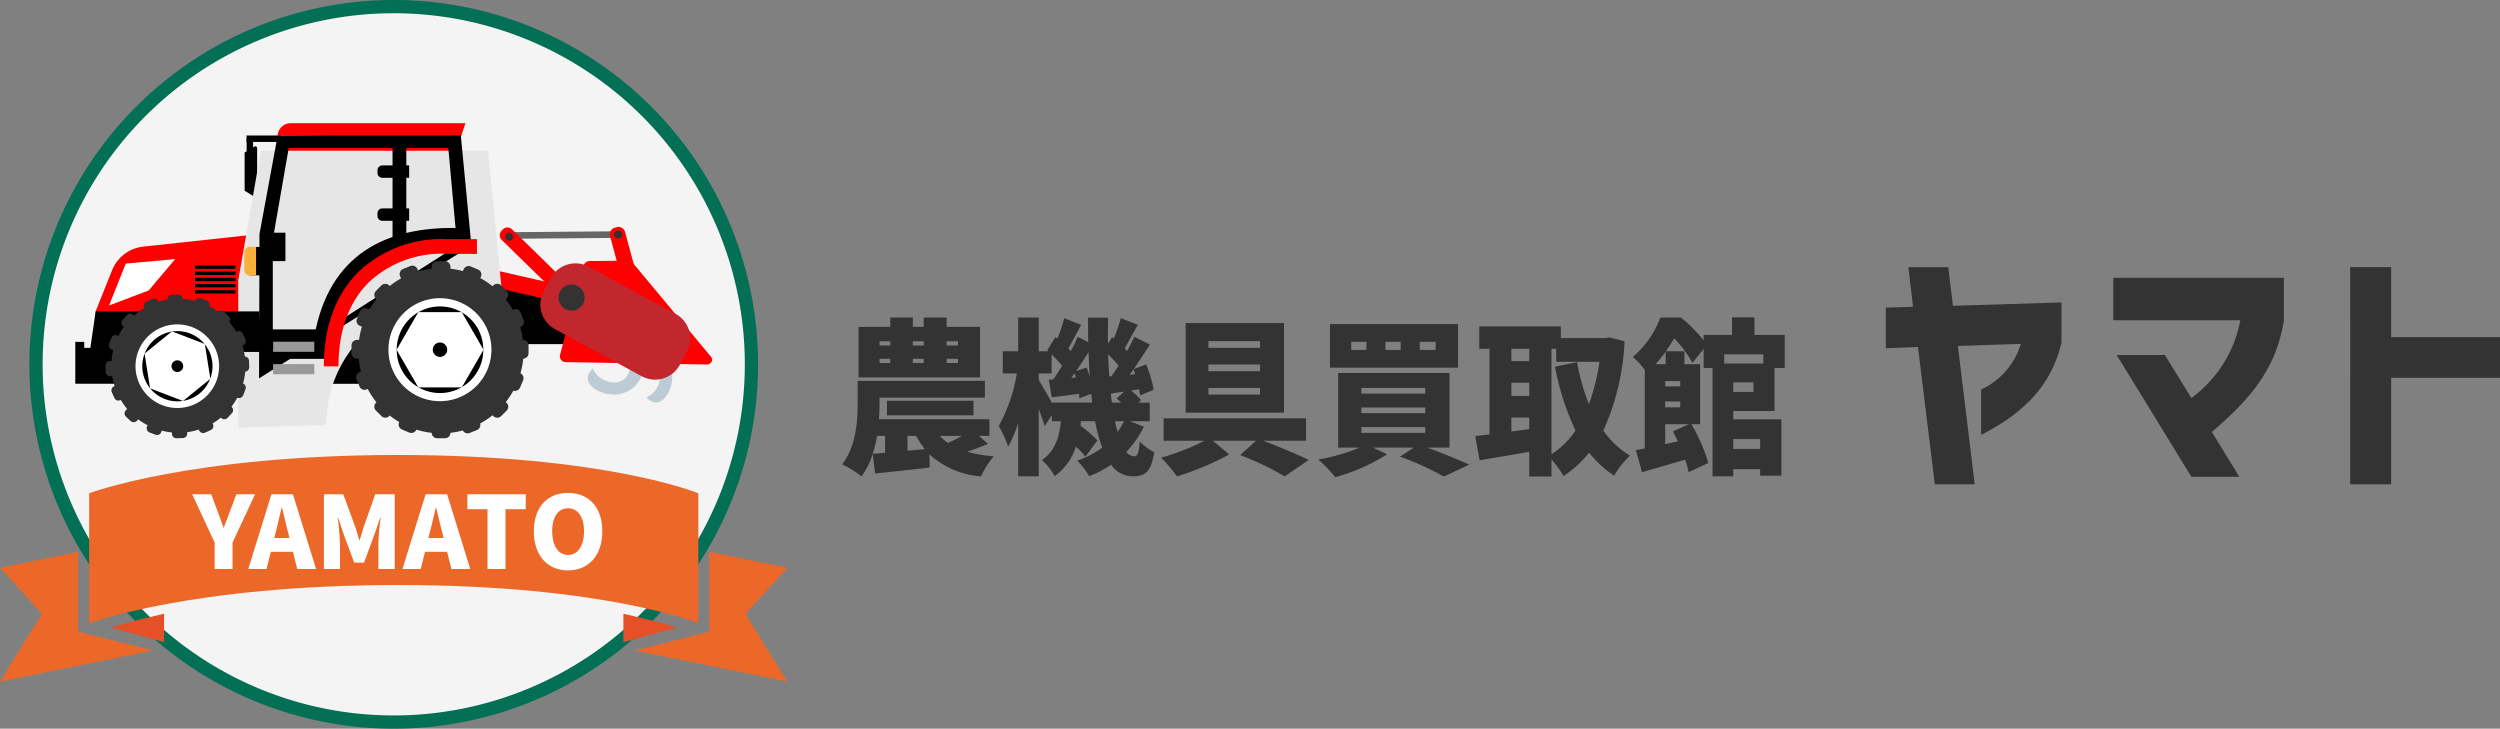 <?xml version="1.0" encoding="UTF-8"?> <svg xmlns="http://www.w3.org/2000/svg" xmlns:xlink="http://www.w3.org/1999/xlink" width="299.062" height="87.168" viewBox="0 0 299.062 87.168"><rect x="0" y="0" width="299.062" height="87.168" fill="#808080" stroke="none"/><defs><clipPath id="clip-path"><rect id="長方形_978" data-name="長方形 978" width="76.183" height="37.688" fill="none"></rect></clipPath><clipPath id="clip-path-2"><path id="パス_495" data-name="パス 495" d="M714.691,74.946l-2.7,15.489L712,108.054l10.519-.309c.13-12.618,13.538-17.339,20.991-16.1l-1.642-16.7Z" transform="translate(-711.993 -74.946)" fill="none"></path></clipPath><linearGradient id="linear-gradient" x1="-0.529" y1="1.184" x2="-0.528" y2="1.184" gradientUnits="objectBoundingBox"><stop offset="0" stop-color="#3fa9f5"></stop><stop offset="0.208" stop-color="#3fa9f5"></stop><stop offset="0.344" stop-color="#58b2f2"></stop><stop offset="0.635" stop-color="#9bcaec"></stop><stop offset="0.937" stop-color="#e6e6e6"></stop><stop offset="1" stop-color="#e6e6e6"></stop></linearGradient><clipPath id="clip-path-4"><path id="パス_503" data-name="パス 503" d="M93.847,524.1l-1.995,5.01,4.749-1.8,3.158-3.752Z" transform="translate(-91.852 -523.558)" fill="none"></path></clipPath><linearGradient id="linear-gradient-2" x1="-0.335" y1="3.45" x2="-0.33" y2="3.45" gradientUnits="objectBoundingBox"><stop offset="0" stop-color="#b3b3b3"></stop><stop offset="0.1" stop-color="#bcbcbc"></stop><stop offset="0.264" stop-color="#d4d4d4"></stop><stop offset="0.471" stop-color="#fdfdfd"></stop><stop offset="0.479" stop-color="#fff"></stop><stop offset="1" stop-color="#fff"></stop></linearGradient><clipPath id="clip-path-6"><rect id="長方形_993" data-name="長方形 993" width="94.198" height="27.114" fill="none"></rect></clipPath></defs><g id="グループ_735" data-name="グループ 735" transform="translate(-1837 -7210)"><path id="パス_744" data-name="パス 744" d="M14.4-14.26v.5H13.04v-.5ZM.54.46A12.258,12.258,0,0,1,2.86,1.9,8.867,8.867,0,0,0,4.2-.78l.28,2.34c1.86-.2,4.28-.44,6.54-.72L10.98-.74A10.239,10.239,0,0,0,17.16,1.9,9.96,9.96,0,0,1,18.68-.5a16.93,16.93,0,0,1-3.18-.54c.78-.26,1.62-.58,2.48-.94l-1.06-.96h1.24v-2H4.94c.06-.68.08-1.34.08-1.94v-.64h12.6v-2H2.4v2.6C2.4-4.8,2.24-1.72.54.46ZM2.5-9.94H17.04v-6.04h-4V-17.1H10.3v1.12H9V-17.1H6.3v1.12H2.5ZM4.2-.8a15.885,15.885,0,0,0,.52-2.14h.96V-.92Zm.82-10.86v-.5H6.3v.5Zm0-2.1v-.5H6.3v.5ZM5.9-5.4H16.26V-7.14H5.9ZM8.36-1.16V-2.94H9.4a9.812,9.812,0,0,0,1.04,1.58ZM9-11.66v-.5h1.3v.5Zm0-2.1v-.5h1.3v.5ZM12.24-2.94h2.64a16.432,16.432,0,0,1-1.68.84A4.826,4.826,0,0,1,12.24-2.94Zm.8-8.72v-.5H14.4v.5ZM33.18-4.7h1.08a9,9,0,0,1-.76,1.28A10.877,10.877,0,0,1,33.18-4.7Zm-13.9.56A15.407,15.407,0,0,1,20.4-1.66,14.1,14.1,0,0,0,21.6-4.5V1.9h2.46V-6.16c.28.74.54,1.5.72,2.04l.84-1.3v.72h1.1c-.2,1.82-.64,3.52-2.28,4.66a6.722,6.722,0,0,1,1.52,1.92A6.912,6.912,0,0,0,28.5-1.66a8.688,8.688,0,0,1,1.14,1.2L31.08-2.4a14.445,14.445,0,0,0-2.02-1.76l.04-.54h1.7a19.409,19.409,0,0,0,.86,3.16A11.1,11.1,0,0,1,28.68.02,11.186,11.186,0,0,1,30.1,1.88,12.6,12.6,0,0,0,32.72.5a3.12,3.12,0,0,0,2.54,1.4c1.6,0,2.22-.56,2.62-2.88a6.367,6.367,0,0,1-1.74-1.3c-.1,1.46-.26,1.78-.68,1.78a1.2,1.2,0,0,1-.92-.54,11.534,11.534,0,0,0,2.1-3L34.98-4.7h2.36V-6.92H35.96l.34-.3a8.093,8.093,0,0,0-1.18-1.14l.94-.16a6.247,6.247,0,0,1,.12.74l1.62-.68a13.1,13.1,0,0,0-.9-3.04l-1.48.58c.66-.96,1.32-2,1.94-2.94L35.5-14.8c-.24.52-.54,1.1-.86,1.7l-.3-.32c.46-.78,1.02-1.84,1.58-2.82l-2.04-.78a25.379,25.379,0,0,1-.84,2.44l-.2-.18-.5.8c-.02-1.02,0-2.06.02-3.12h-2.4c0,.98,0,1.96.02,2.92l-1.26-.64c-.22.52-.5,1.12-.82,1.72l-.3-.32c.46-.8,1-1.86,1.54-2.82l-2.02-.8a25.012,25.012,0,0,1-.82,2.44l-.24-.18-.98,1.58.14.12H24.06V-17.1H21.6v4.04H19.76v2.64h1.68A19.332,19.332,0,0,1,19.28-4.14Zm4.78-5.5v-.78H25.6V-12.7c.44.46.92.94,1.26,1.38-.36.58-.72,1.14-1.06,1.62l-.54.04.36,2.1c1.02-.12,2.12-.26,3.26-.42.02.2.04.38.04.54l1.42-.54.12,1.06H25.62C25.14-7.8,24.4-9.08,24.06-9.64Zm3.88-.24.4-.54c.06.16.1.32.16.5Zm.6-.82c.5-.72,1-1.5,1.48-2.26.04,1.02.08,2.02.16,2.98-.12-.38-.26-.78-.38-1.14Zm3.82-1.98a13.039,13.039,0,0,1,1.26,1.34c-.3.46-.6.9-.88,1.28l-.24.02C32.44-10.9,32.4-11.78,32.36-12.68ZM32.68-8l1.6-.24-.9.82c.18.14.36.32.56.5H32.82C32.76-7.28,32.72-7.64,32.68-8Zm2.26-2.26c.16-.2.3-.42.46-.64a4.938,4.938,0,0,1,.2.58Zm15.6-4.02v.8H44.36v-.8ZM38.7-.34A19.161,19.161,0,0,1,40.6,1.9,33.714,33.714,0,0,0,46.84-.72L44.9-2.36h5.16L48.16-.64A34.306,34.306,0,0,1,53.48,1.9L56.36-.06c-1.3-.64-3.48-1.56-5.44-2.3h5.12V-5.04H39v2.68h4.86A25.65,25.65,0,0,1,38.7-.34Zm2.94-5.38H53.4V-16.44H41.64Zm2.72-2.16v-.8h6.18v.8Zm0-2.8v-.8h6.18v.8ZM71.54-14.2v.98h-1.9v-.98ZM57.5-.12A18.482,18.482,0,0,1,59.54,2a22.848,22.848,0,0,0,6.2-2.74l-1.7-.8h4.88L67.28-.46a35.488,35.488,0,0,1,5.24,2.38L75.56.5C74.34-.06,72.4-.86,70.54-1.54H73.2v-8.92H59.88v8.92h2.56A22.428,22.428,0,0,1,57.5-.12ZM58.9-11.1H74.22v-5.22H58.9Zm2.54-2.12v-.98h1.82v.98ZM62.66-3.3V-4H70.3v.7Zm0-2.36v-.68H70.3v.68Zm0-2.34v-.68H70.3V-8Zm2.88-5.22v-.98h1.82v.98ZM85.4-.74V-13.36h.56v1.56h5.18a26,26,0,0,1-1.26,5.06,24.366,24.366,0,0,1-1.42-5.02l-2.64.54a30.881,30.881,0,0,0,2.46,7.64A10.224,10.224,0,0,1,85.4-.74ZM76.28-2.92l.52,2.9c1.7-.3,3.86-.64,5.94-1.02V1.92H85.4V-.14a12.853,12.853,0,0,1,1.44,2A13.157,13.157,0,0,0,89.9-.94a12.711,12.711,0,0,0,3,2.76,10.059,10.059,0,0,1,1.9-2.4,10.383,10.383,0,0,1-3.2-3,28.983,28.983,0,0,0,2.54-10.68l-1.8-.46-.48.08H86.52v-1.4H76.76v2.68h1.22V-3.12C77.36-3.04,76.8-2.98,76.28-2.92Zm4.32-.54V-5.14h2.14v1.38Zm0-4.26V-9.3h2.14v1.58Zm0-4.16v-1.48h2.14v1.48Zm26.54,9.32h3.22v1.18h-3.22ZM95.12-12.38a7.832,7.832,0,0,1,1.44,1.56v9.38c-.38.08-.74.14-1.06.2l.72,2.64c1.52-.44,3.36-.96,5.16-1.5a9.687,9.687,0,0,1,.42,1.5L104.16.3a20.7,20.7,0,0,0-2.02-4.64h1.04v-7.18H101.3v-1.54H99.08c.38-.54.7-1.06,1-1.54a13.481,13.481,0,0,1,2.18,2.92l1.34-1.66v2.28h1.06V1.9h2.48V1.04h3.22v.78h2.54V-4.92h-5.76v-1h4.94v-5.14h1.22v-3.96h-3.62v-2.1H107v2.1h-3.4v.66a17.613,17.613,0,0,0-2.72-2.74H98.42A11.392,11.392,0,0,1,95.12-12.38Zm2.74.86q.66-.75,1.2-1.5v1.5ZM99-1.96V-4.34h2.86l-1.94.86q.3.57.6,1.2Zm0-4.4v-.7h1.8v.7Zm0-2.5V-9.5h1.8v.64Zm7.06-2.74v-1.1h4.68v1.1Zm1.08,3.4V-9.34h2.42V-8.2ZM131.254,2.852h4.774L134.013-13.7l7.533-.248A8.8,8.8,0,0,1,136.8-8.494v5.425c5.022-2.542,8.4-5.859,9.61-11.036v-4.8l-12.989.4-.558-4.619h-4.774l.558,4.743-3.255.093v4.867l3.844-.155Zm30.69-.9h5.735L164.393-3.41c4.557-3.906,7.688-7.5,8.618-13.33v-5.115h-20.4v5.084H167.8a14.916,14.916,0,0,1-5.859,9.3l-3.162-5.146h-5.766Zm19,.9h4.9V-9.889h13.02v-4.867h-13.02v-8.37h-4.9Z" transform="translate(1937.198 7265.084)" fill="#333"></path><g id="グループ_734" data-name="グループ 734" transform="translate(3598.099 7421.584)"><path id="パス_522" data-name="パス 522" d="M43.584,0A43.584,43.584,0,1,1,0,43.584,43.584,43.584,0,0,1,43.584,0Z" transform="translate(-1757.584 -211.584)" fill="#036f55"></path><path id="パス_521" data-name="パス 521" d="M42,0A42,42,0,1,1,0,42,42,42,0,0,1,42,0Z" transform="translate(-1756 -210)" fill="#f4f4f4"></path><g id="グループ_339" data-name="グループ 339" transform="translate(-1752.092 -196.844)"><g id="グループ_327" data-name="グループ 327"><g id="グループ_326" data-name="グループ 326" transform="translate(0 0)" clip-path="url(#clip-path)"><path id="パス_482" data-name="パス 482" d="M2013.487,830.9c-.058,1.553-1.433,3.91-3.092,2.175,1.633-.565,2.477-3.421.59-4.259a4.185,4.185,0,0,0-3.05.124l-.258.1-.463-1.236s1.871-.549,2.008-.575a4.579,4.579,0,0,1,2,0,3.532,3.532,0,0,1,2.265,3.677" transform="translate(-1942.092 -800.28)" fill="#bdccd4"></path><path id="パス_483" data-name="パス 483" d="M1892.29,813.25c-1.552-.067-3.9-1.457-2.156-3.105.556,1.636,3.406,2.5,4.255.616a4.183,4.183,0,0,0-.105-3.051l-.1-.259,1.239-.456s.538,1.875.563,2.012a4.578,4.578,0,0,1-.009,2,3.532,3.532,0,0,1-3.691,2.243" transform="translate(-1828.213 -780.814)" fill="#bdccd4"></path><rect id="長方形_973" data-name="長方形 973" width="15.805" height="7.181" transform="translate(50.019 19.244)"></rect><rect id="長方形_974" data-name="長方形 974" width="14.032" height="0.789" transform="translate(51.298 13.042) rotate(-0.485)" fill="#666"></rect><path id="パス_484" data-name="パス 484" d="M1973.783,386.91l-1.8.482-1.049-3.909a.817.817,0,0,1,.577-1l.22-.059a.817.817,0,0,1,1,.577Z" transform="translate(-1906.964 -369.989)" fill="red"></path><path id="パス_485" data-name="パス 485" d="M1572.82,393.335l-7.47-7.3a.789.789,0,0,1-.013-1.116l.133-.137a.789.789,0,0,1,1.116-.013l7.47,7.3Z" transform="translate(-1514.334 -372.069)" fill="red"></path><rect id="長方形_975" data-name="長方形 975" width="2.016" height="13.264" transform="translate(45.84 18.654) rotate(-77.156)" fill="red"></rect><path id="パス_486" data-name="パス 486" d="M1786.52,518.294l2.814-10.714a.8.8,0,0,1,.789-.553l4.546-.039a.7.7,0,0,1,.543.238l9.384,11.263c.319.383,0,.921-.545.917l-16.791-.289a.7.7,0,0,1-.74-.823" transform="translate(-1728.54 -490.541)" fill="red"></path><path id="パス_487" data-name="パス 487" d="M1726.8,530.282l-10.379-5.638a3.346,3.346,0,0,1-1.343-4.538l.856-1.576a3.346,3.346,0,0,1,4.538-1.343l10.379,5.638a3.346,3.346,0,0,1,1.343,4.538l-.856,1.576a3.346,3.346,0,0,1-4.538,1.343" transform="translate(-1659.039 -500.015)" fill="#c1272d"></path><path id="パス_488" data-name="パス 488" d="M1585.768,404.321a.48.48,0,1,1-.589-.34.48.48,0,0,1,.589.34" transform="translate(-1533.406 -390.859)" fill="#333"></path><path id="パス_489" data-name="パス 489" d="M1987.18,396.292a.48.48,0,1,1-.589-.34.48.48,0,0,1,.589.34" transform="translate(-1921.795 -383.09)" fill="#333"></path><path id="パス_490" data-name="パス 490" d="M1784.938,596.336a1.561,1.561,0,1,1-1.641-1.477,1.561,1.561,0,0,1,1.641,1.477" transform="translate(-1724.009 -575.557)" fill="#333"></path><rect id="長方形_976" data-name="長方形 976" width="4.093" height="0.769" transform="translate(20.484 1.469)"></rect><rect id="長方形_977" data-name="長方形 977" width="0.769" height="2.046" transform="translate(20.497 1.912)"></rect><path id="パス_491" data-name="パス 491" d="M625.836,85.342v5.638a.207.207,0,0,1-.316.177l-1.182-.725V85.862l1.159-.71a.223.223,0,0,1,.339.19" transform="translate(-604.082 -82.357)"></path><path id="パス_492" data-name="パス 492" d="M768.074,1.667l-21.912-.193A1.566,1.566,0,0,1,747.725,0h20.9Z" transform="translate(-721.954 -0.002)" fill="red"></path><path id="パス_493" data-name="パス 493" d="M47.382,451.157l-.018,16.53H0v-5.013H1.069v.719l18.914-.035,16.145-12.024Z" transform="translate(0 -436.519)"></path><path id="パス_494" data-name="パス 494" d="M75.1,99.54V95.175l1.968-4.92a4.535,4.535,0,0,1,3.721-2.824L94.7,85.92,97.26,75.1h20.562V87.445l-7.064.947-5.837,5.4-1.3,5.75Z" transform="translate(-72.666 -72.667)" fill="red"></path></g></g><g id="グループ_329" data-name="グループ 329" transform="translate(19.498 3.294)"><g id="グループ_328" data-name="グループ 328" clip-path="url(#clip-path-2)"><rect id="長方形_979" data-name="長方形 979" width="45.709" height="45.639" transform="translate(-16.522 17.592) rotate(-46.797)" fill="url(#linear-gradient)"></rect></g></g><g id="グループ_331" data-name="グループ 331"><g id="グループ_330" data-name="グループ 330" transform="translate(0 0)" clip-path="url(#clip-path)"><path id="パス_496" data-name="パス 496" d="M677.543,74.433l.053-17.267,2.174-11.78h21.912l1.262,13.165Zm1.644-16.608,0,12.42,3.938-.116,18.114-11.561-1.054-11.7H681.095Z" transform="translate(-655.561 -43.915)"></path><path id="パス_497" data-name="パス 497" d="M1117.9,157.091h-3.207a.579.579,0,0,1-.579-.579v-.323a.579.579,0,0,1,.579-.579h3.207Z" transform="translate(-1077.964 -150.561)"></path><path id="パス_498" data-name="パス 498" d="M1117.9,315.668h-3.213a.574.574,0,0,1-.574-.574v-.334a.574.574,0,0,1,.574-.574h3.213Z" transform="translate(-1077.964 -303.994)"></path><path id="パス_499" data-name="パス 499" d="M719.889,763.735h-7.766v-3.523h8.116Z" transform="translate(-689.019 -735.548)"></path><rect id="長方形_980" data-name="長方形 980" width="4.926" height="1.21" transform="translate(23.665 26.137)" fill="#999"></rect><rect id="長方形_981" data-name="長方形 981" width="4.926" height="1.21" transform="translate(23.665 28.819)" fill="#999"></rect><rect id="長方形_982" data-name="長方形 982" width="1.648" height="13.13" transform="translate(37.951 2.437)"></rect><rect id="長方形_983" data-name="長方形 983" width="1.683" height="3.401" transform="translate(23.455 13.095)"></rect><path id="パス_500" data-name="パス 500" d="M884.1,399.155h-2.861c1.753-9.967,8.73-13.158,17.074-13l.017,2.121-6.907.982-6.5,5.049Z" transform="translate(-852.647 -373.621)"></path><path id="パス_501" data-name="パス 501" d="M934.676,427.383v1.77l-3.681-.017v0a12.761,12.761,0,0,0-9.291,3.442c-2.359,2.365-3.6,5.829-3.593,10.019l-1.753,0c-.01-4.666,1.41-8.56,4.106-11.261a14.437,14.437,0,0,1,10.444-3.956v0Z" transform="translate(-886.627 -413.517)" fill="red"></path><rect id="長方形_984" data-name="長方形 984" width="4.847" height="0.396" transform="translate(14.322 17.021)"></rect><rect id="長方形_985" data-name="長方形 985" width="4.847" height="0.396" transform="translate(14.322 17.759)"></rect><rect id="長方形_986" data-name="長方形 986" width="4.847" height="0.396" transform="translate(14.322 18.497)"></rect><rect id="長方形_987" data-name="長方形 987" width="4.847" height="0.396" transform="translate(14.322 19.235)"></rect><rect id="長方形_988" data-name="長方形 988" width="4.847" height="0.396" transform="translate(14.322 19.973)"></rect><rect id="長方形_989" data-name="長方形 989" width="1.547" height="3.392" transform="translate(20.838 14.804)"></rect><path id="パス_502" data-name="パス 502" d="M624.689,459.437h-.775a.627.627,0,0,1-.627-.627v-2.16a.631.631,0,0,1,.631-.631h.771Z" transform="translate(-603.065 -441.224)" fill="#fbb03b"></path></g></g><g id="グループ_333" data-name="グループ 333" transform="translate(4.037 16.251)"><g id="グループ_332" data-name="グループ 332" clip-path="url(#clip-path-4)"><rect id="長方形_991" data-name="長方形 991" width="9.575" height="8.563" transform="translate(-2.264 1.168) rotate(-27.291)" fill="url(#linear-gradient-2)"></rect></g></g><g id="グループ_335" data-name="グループ 335"><g id="グループ_334" data-name="グループ 334" transform="translate(0 0)" clip-path="url(#clip-path)"><path id="パス_504" data-name="パス 504" d="M54.192,693.754H73.762l.378,4.856-20.65-.018Z" transform="translate(-51.755 -671.246)"></path><path id="パス_505" data-name="パス 505" d="M1039.669,519.038v.933a.655.655,0,0,1-.636.655,9.829,9.829,0,0,1-.327,1.748.656.656,0,0,1,.312.842l-.363.86a.656.656,0,0,1-.8.37,9.891,9.891,0,0,1-.906,1.361l.1.1a.656.656,0,0,1,0,.927l-.66.66a.656.656,0,0,1-.927,0l-.1-.1a9.887,9.887,0,0,1-1.479.98.656.656,0,0,1-.385.783l-.865.351a.656.656,0,0,1-.827-.3,9.842,9.842,0,0,1-1.479.285.655.655,0,0,1-.655.649h-.933a.656.656,0,0,1-.655-.647,9.818,9.818,0,0,1-1.831-.384h0a.656.656,0,0,1-.859.349l-.86-.363a.656.656,0,0,1-.349-.859l.015-.036a9.878,9.878,0,0,1-1.134-.776l-.065.065a.656.656,0,0,1-.927,0l-.66-.66a.657.657,0,0,1,0-.927l.061-.061a9.89,9.89,0,0,1-1.04-1.593l-.132.054a.656.656,0,0,1-.854-.361l-.351-.865a.656.656,0,0,1,.36-.854l.17-.069a9.8,9.8,0,0,1-.269-1.532h-.21a.656.656,0,0,1-.656-.656v-.933a.656.656,0,0,1,.656-.656h.249a9.789,9.789,0,0,1,.34-1.578l-.244-.1a.656.656,0,0,1-.349-.859l.363-.86a.656.656,0,0,1,.859-.349l.264.111a9.911,9.911,0,0,1,.843-1.234l-.061-.061a.656.656,0,0,1,0-.927l.66-.66a.656.656,0,0,1,.927,0l.065.065a9.889,9.889,0,0,1,1.349-.9l-.113-.277a.655.655,0,0,1,.36-.854l.865-.351a.655.655,0,0,1,.854.361l.108.266a9.819,9.819,0,0,1,1.594-.313v-.233a.656.656,0,0,1,.656-.656h.933a.656.656,0,0,1,.656.656v.236a9.818,9.818,0,0,1,1.492.289l.088-.208a.656.656,0,0,1,.859-.349l.86.363a.655.655,0,0,1,.349.859l-.073.173a9.907,9.907,0,0,1,1.46.97l.1-.1a.656.656,0,0,1,.927,0l.66.66a.656.656,0,0,1,0,.927l-.1.1a9.866,9.866,0,0,1,.834,1.233l.079-.032a.656.656,0,0,1,.855.361l.351.865a.656.656,0,0,1-.361.854l-.039.016a9.8,9.8,0,0,1,.328,1.537h.02a.656.656,0,0,1,.656.656" transform="translate(-985.45 -492.457)" fill="#333"></path><path id="パス_506" data-name="パス 506" d="M1166.958,651.286a6.16,6.16,0,1,1-6.16-6.16,6.16,6.16,0,0,1,6.16,6.16" transform="translate(-1117.177 -624.196)" fill="#fff"></path><path id="パス_507" data-name="パス 507" d="M1195.41,680.691a5.181,5.181,0,1,1-5.181-5.181,5.181,5.181,0,0,1,5.181,5.181" transform="translate(-1146.601 -653.594)"></path><path id="パス_508" data-name="パス 508" d="M1192.625,696.638h-5.2l-2.6,4.5,2.6,4.5h5.2l2.6-4.5Z" transform="translate(-1146.391 -674.037)" fill="#fff"></path><path id="パス_509" data-name="パス 509" d="M1319.7,809.326a.862.862,0,1,1-.862-.862.862.862,0,0,1,.862.862" transform="translate(-1275.211 -782.234)"></path><path id="パス_510" data-name="パス 510" d="M127.778,643.525l.271-.707a.532.532,0,0,0-.292-.681,7.979,7.979,0,0,0,.259-1.419.532.532,0,0,0,.48-.547l-.026-.757a.532.532,0,0,0-.5-.513,8.03,8.03,0,0,0-.291-1.294l.1-.047a.532.532,0,0,0,.269-.7l-.309-.691a.532.532,0,0,0-.7-.269l-.1.045a8.005,8.005,0,0,0-.837-1.172.532.532,0,0,0-.065-.7l-.553-.517a.532.532,0,0,0-.714-.011,7.987,7.987,0,0,0-1.038-.645.531.531,0,0,0-.308-.682l-.707-.271a.532.532,0,0,0-.684.3,7.971,7.971,0,0,0-1.5-.24h0a.532.532,0,0,0-.55-.514l-.757.026a.532.532,0,0,0-.514.55v.032a7.99,7.99,0,0,0-1.084.259l-.03-.068a.532.532,0,0,0-.7-.269l-.691.309a.532.532,0,0,0-.269.7l.028.064a8.023,8.023,0,0,0-1.25.905l-.084-.079a.532.532,0,0,0-.752.026l-.517.553a.532.532,0,0,0,.025.752l.109.1a7.949,7.949,0,0,0-.648,1.083l-.159-.061a.532.532,0,0,0-.687.307l-.271.707a.532.532,0,0,0,.307.687l.189.072a7.93,7.93,0,0,0-.2,1.294l-.215.007a.532.532,0,0,0-.514.55l.026.757a.532.532,0,0,0,.55.514l.233-.008a8.035,8.035,0,0,0,.281,1.18l-.064.028a.532.532,0,0,0-.269.7l.309.691a.532.532,0,0,0,.7.269l.068-.03a8.03,8.03,0,0,0,.761,1.072l-.166.177a.532.532,0,0,0,.025.752l.553.517a.532.532,0,0,0,.752-.025l.159-.17a7.964,7.964,0,0,0,1.117.7l-.068.177a.532.532,0,0,0,.307.687l.707.271a.532.532,0,0,0,.687-.307l.068-.178a7.972,7.972,0,0,0,1.214.214l.006.183a.532.532,0,0,0,.55.514l.757-.025a.532.532,0,0,0,.514-.55l-.005-.152a8.035,8.035,0,0,0,1.387-.311l.045.1a.532.532,0,0,0,.7.269l.691-.309a.532.532,0,0,0,.269-.7l-.047-.1a8,8,0,0,0,.989-.692l.05.047a.532.532,0,0,0,.752-.025l.517-.553a.532.532,0,0,0-.026-.752l-.025-.024a7.95,7.95,0,0,0,.694-1.069l.015.006a.532.532,0,0,0,.687-.307" transform="translate(-107.69 -610.997)" fill="#333"></path><path id="パス_511" data-name="パス 511" d="M231.813,748.663a5,5,0,1,0-6.454,2.881,5,5,0,0,0,6.454-2.881" transform="translate(-214.94 -717.808)" fill="#fff"></path><path id="パス_512" data-name="パス 512" d="M255,771.993a4.2,4.2,0,1,0-5.428,2.423A4.2,4.2,0,0,0,255,771.993" transform="translate(-238.861 -741.425)"></path><path id="パス_513" data-name="パス 513" d="M259.935,775.883,256,774.376l-.663-4.162,3.273-2.656,3.936,1.507.663,4.162Z" transform="translate(-247.051 -742.656)" fill="#fff"></path><path id="パス_514" data-name="パス 514" d="M356.054,875.324a.7.7,0,1,0-.9.4.7.7,0,0,0,.9-.4" transform="translate(-343.193 -846.007)"></path></g></g></g><g id="グループ_337" data-name="グループ 337" transform="translate(-1761.099 -157.156)"><path id="パス_516" data-name="パス 516" d="M0,121.312l5.02,5.52L0,134.938l18.3-3.731-8.962-2.253v-9.545Z" transform="translate(0 -107.824)" fill="#eb6829"></path><g id="グループ_338" data-name="グループ 338"><g id="グループ_337-2" data-name="グループ 337" clip-path="url(#clip-path-6)"><path id="パス_517" data-name="パス 517" d="M142.639,199.105v-3.4c-4.109.94-6.41,1.653-6.41,1.653Z" transform="translate(-123.013 -176.718)" fill="#e65027"></path><path id="パス_518" data-name="パス 518" d="M768.69,199.105v-3.4c4.109.94,6.41,1.653,6.41,1.653Z" transform="translate(-694.118 -176.718)" fill="#e65027"></path><path id="パス_519" data-name="パス 519" d="M800.657,121.312l-9.338-1.9v9.545l-8.962,2.253,18.3,3.731-5.02-8.106Z" transform="translate(-706.46 -107.824)" fill="#eb6829"></path><path id="パス_520" data-name="パス 520" d="M182.8,20.135s-11.065-4.579-35.916-4.579-36.954,4.579-36.954,4.579V4.579S122.032,0,146.882,0,182.8,4.579,182.8,4.579Z" transform="translate(-99.264)" fill="#eb6829"></path></g></g></g><path id="パス_743" data-name="パス 743" d="M2.58-2.676V.48H4.716V-2.676l2.7-5.784H5.172L4.428-6.468c-.252.672-.492,1.3-.744,1.992H3.636l-.72-1.992L2.172-8.46H-.108Zm7.128-.552L9.9-3.984c.228-.888.468-1.932.684-2.868h.048c.24.912.468,1.98.708,2.868l.192.756ZM6.6.48H8.784L9.3-1.572h2.64L12.456.48h2.256L11.94-8.46H9.372Zm9.048-8.94V.48h1.92V-2.58a29.664,29.664,0,0,0-.276-3.1h.048l.72,2.136L19.272-.276h1.176l1.2-3.264.744-2.136h.06a26.746,26.746,0,0,0-.288,3.1V.48H24.12V-8.46H21.792L20.424-4.6c-.168.516-.312,1.08-.492,1.62h-.06c-.168-.54-.312-1.1-.492-1.62L17.964-8.46Zm12.5,5.232.192-.756c.228-.888.468-1.932.684-2.868h.048c.24.912.468,1.98.708,2.868l.192.756ZM25.044.48h2.184l.516-2.052h2.64L30.9.48h2.256L30.384-8.46H27.816ZM35.22-6.672V.48h2.148V-6.672h2.424V-8.46H32.808v1.788ZM44.856.648c2.436,0,4.092-1.752,4.092-4.68s-1.656-4.584-4.092-4.584S40.764-6.96,40.764-4.032,42.42.648,44.856.648Zm-1.9-4.68c0-1.728.72-2.748,1.9-2.748s1.908,1.02,1.908,2.748S46.032-1.2,44.856-1.2,42.96-2.3,42.96-4.032Z" transform="translate(-1738 -144)" fill="#fff"></path></g></g></svg> 
